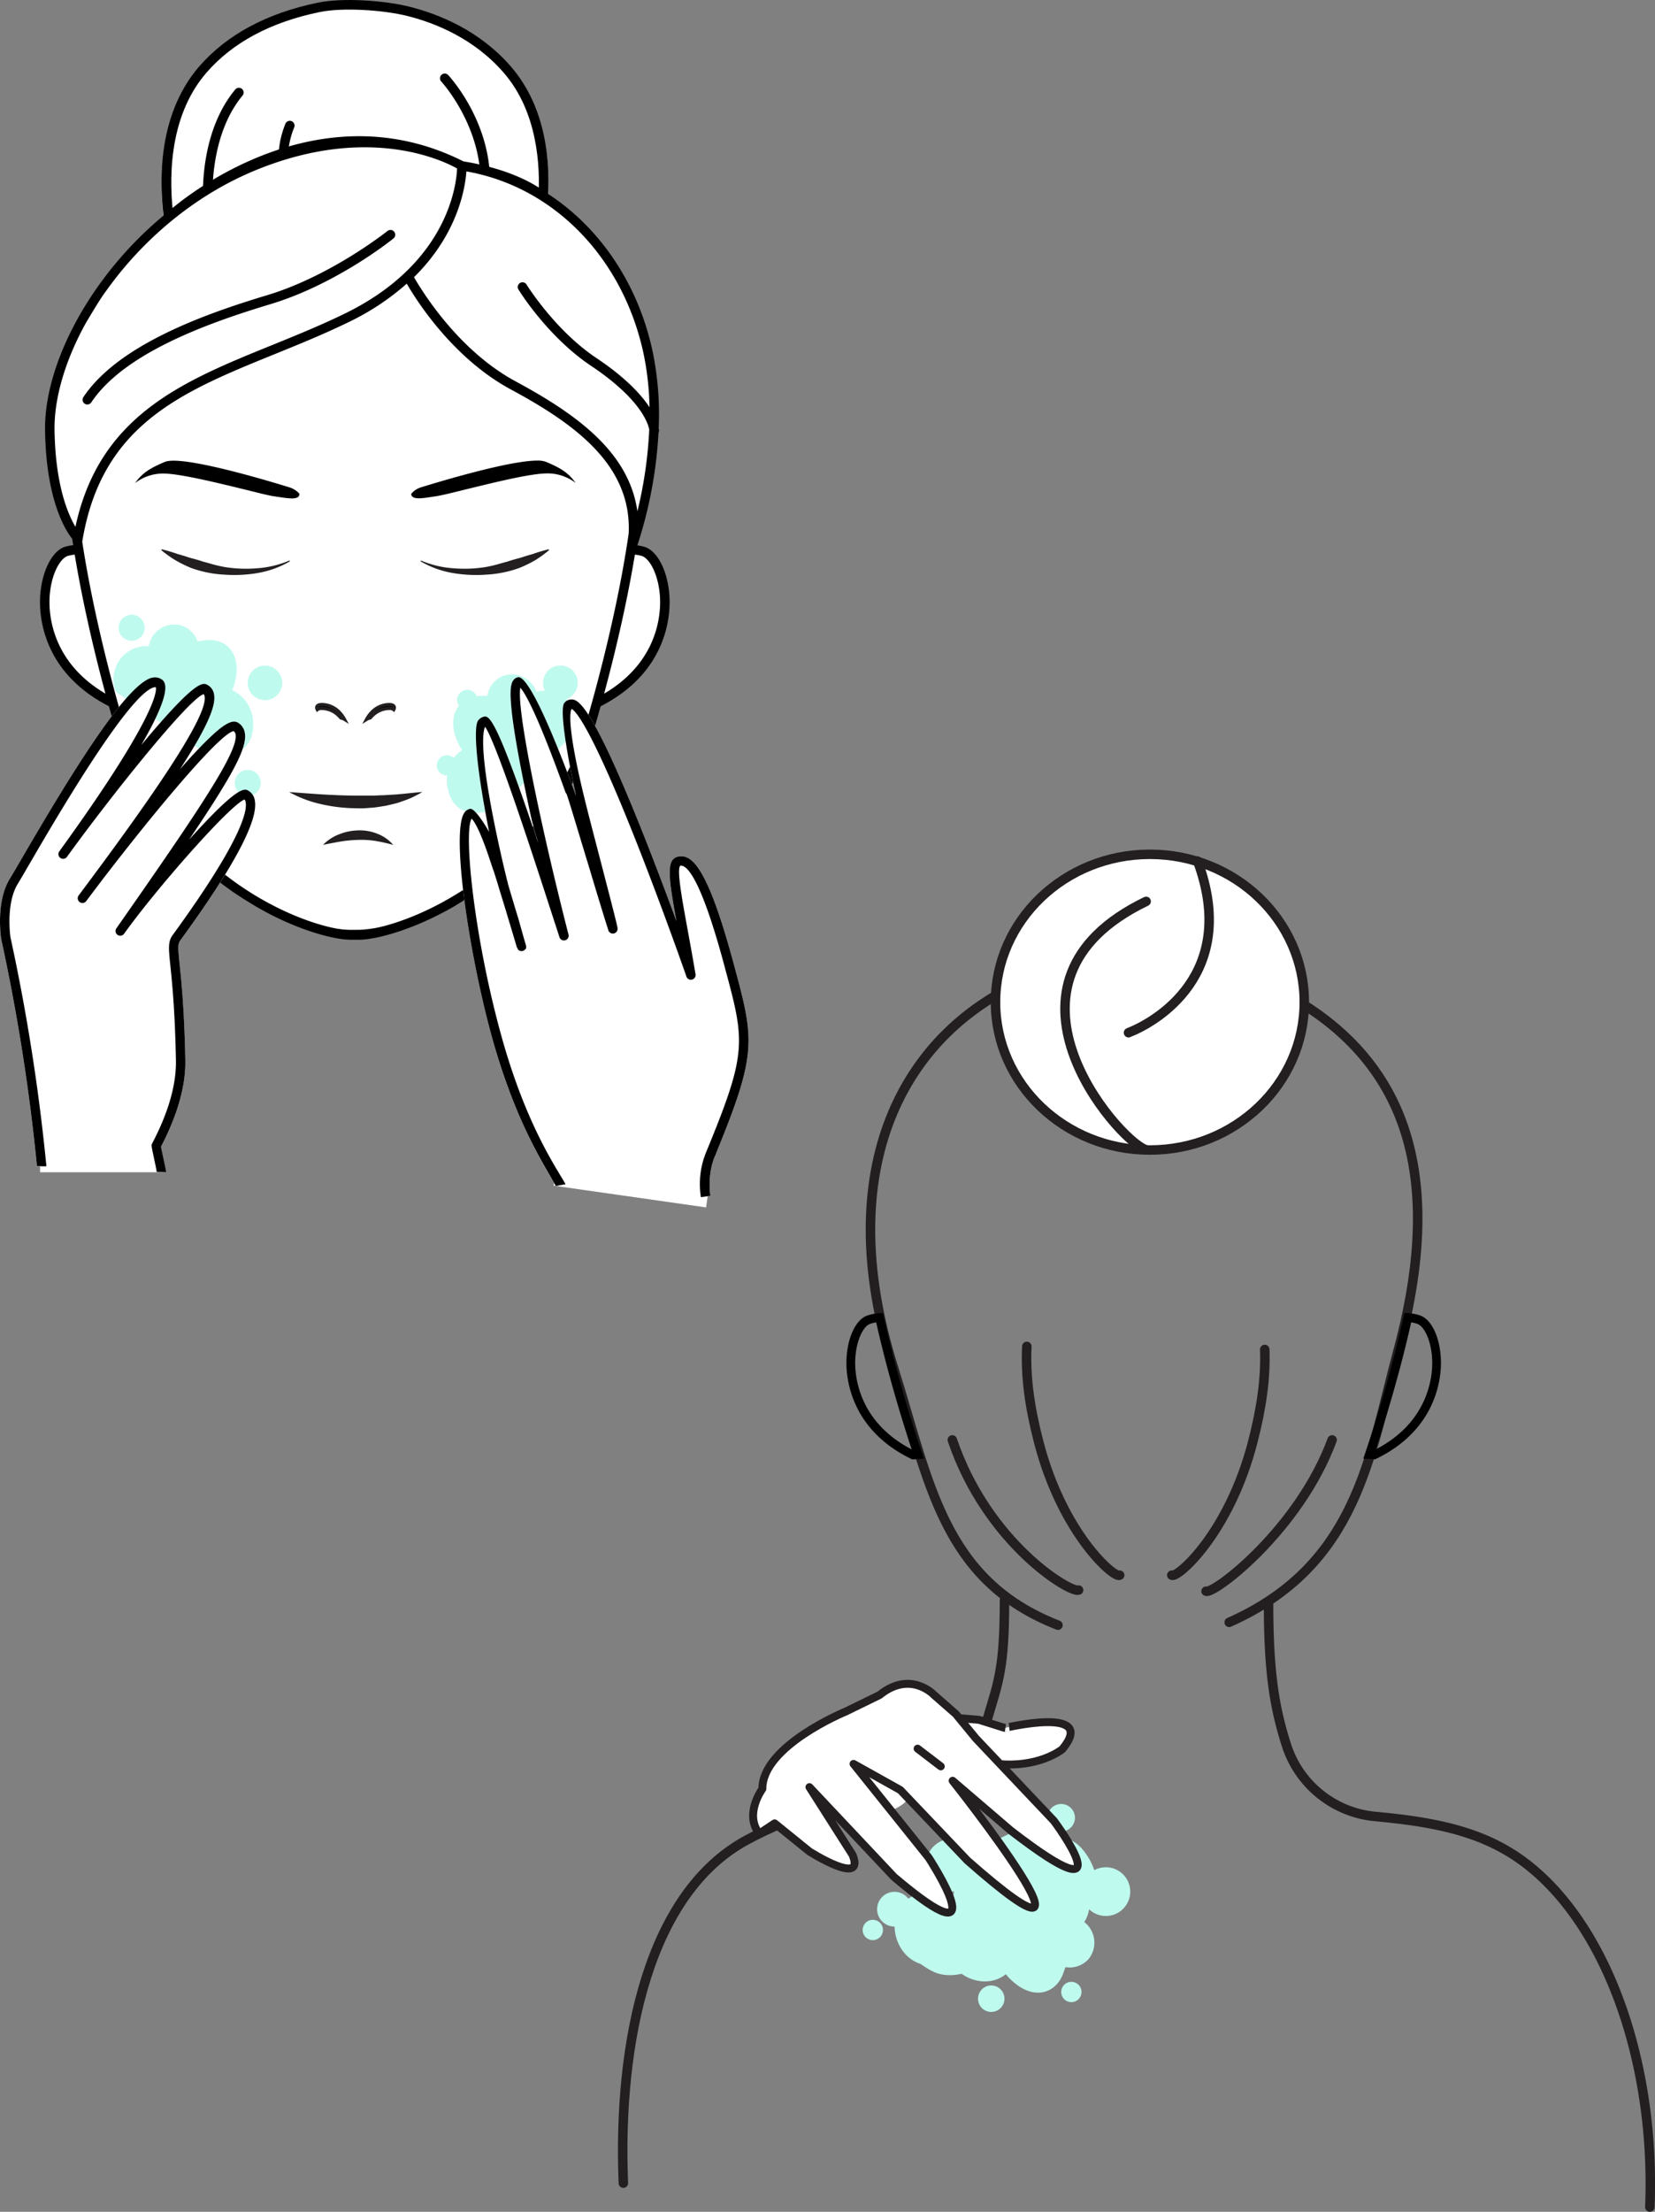 <svg xmlns="http://www.w3.org/2000/svg" viewBox="0 0 523.43 699.04"><rect x="0" y="0" width="523.43" height="699.04" fill="#808080" stroke="none"/><defs><style>.cls-1,.cls-2,.cls-8{fill:none;}.cls-1,.cls-2,.cls-3,.cls-6,.cls-7,.cls-8,.cls-9{stroke:#231f20;}.cls-1,.cls-2,.cls-6,.cls-7,.cls-8{stroke-linecap:round;}.cls-1,.cls-3,.cls-8,.cls-9{stroke-miterlimit:10;}.cls-1,.cls-2,.cls-3{stroke-width:3px;}.cls-2,.cls-6{stroke-linejoin:bevel;}.cls-3,.cls-5,.cls-6,.cls-7{fill:#fff;}.cls-4{fill:#bffaee;}.cls-6,.cls-7,.cls-8{stroke-width:2.5px;}.cls-7{stroke-linejoin:round;}.cls-10{fill:#231f20;}</style></defs><g id="Layer_2" data-name="Layer 2"><g id="New_Eyes_Closed" data-name="New Eyes Closed"><path class="cls-1" d="M334.61,513.63c-36.52-14.24-40.72-45.38-52-81.27-19.77-62.62,2.49-106.47,43.76-123.4"/><path class="cls-1" d="M400.76,311.16c39.43,18.78,58.32,53.18,41.4,115.75-9.05,33.45-12.8,67.77-53.4,85.82"/><path class="cls-2" d="M317.69,505.7c0,21.33-1.87,25.62-5.22,36.94-3.85,13-15.25,21.88-28.65,23.9-18.22,2.74-33.54,7.36-47.67,15-30.92,16.7-40.83,63.37-39,108.43"/><path class="cls-2" d="M401.21,506.9c0,22.11,2,33.14,5.62,44.54A32.66,32.66,0,0,0,435,574.1c20.26,1.85,35.06,5.17,47.8,15,25.8,19.91,40.83,63.37,39,108.43"/><path class="cls-1" d="M301.19,455.08c11.17,32.9,37.5,48.51,39.94,47.46"/><path class="cls-1" d="M421.31,455.08c-10.51,28.47-37.43,48.87-39.87,47.81"/><path class="cls-1" d="M400,426.49c.33,9.14-1,18.37-3.75,29.09-7.54,29.24-24,43.34-25.65,42.25"/><path class="cls-1" d="M324.76,425.53c-.46,9.45.85,19,3.71,30.05,7.54,29.24,24,43.34,25.65,42.25"/><path d="M276.55,415.21a13.33,13.33,0,0,0-2.41.62c-3.68,1.4-6.33,7.38-6.44,14.56-.09,5,1.25,21.57,20.81,30.84l3.74-.2a421,421,0,0,1-13-46A14.41,14.41,0,0,0,276.55,415.21Zm-6.08,15.22c.11-6.45,2.45-11.17,4.66-12a10.68,10.68,0,0,1,2-.5c3.43,15.47,8,30.41,11.2,40.14C271.55,449.41,270.4,434.89,270.47,430.43Z"/><path d="M444.17,415a416.5,416.5,0,0,1-13,46l3.75.2c19.56-9.27,20.89-25.84,20.81-30.84-.11-7.18-2.76-13.16-6.44-14.56a13.33,13.33,0,0,0-2.41-.62A14.51,14.51,0,0,0,444.17,415Zm-9.06,43.06c3.2-9.73,7.77-24.67,11.2-40.14a10.68,10.68,0,0,1,2,.5c2.21.83,4.55,5.55,4.66,12C453.05,434.89,451.9,449.41,435.11,458.07Z"/><ellipse class="cls-3" cx="363.68" cy="316.73" rx="48.83" ry="46.73"/><path class="cls-2" d="M356.91,326.38c8.58-3.32,35.14-18.54,21.86-54.23"/><path class="cls-2" d="M362,363.19c-8.58-3.32-52.36-52.86.49-78.31"/><path class="cls-4" d="M346.08,591a20.45,20.45,0,0,0-3.55-6.32A11.33,11.33,0,0,0,329.91,581a11.14,11.14,0,0,0-11.16-1.21c-4.38,2.08-8.85,4.54-12.34,7.94-3.86,3.78-4.08,7-5,11.87v.27h0a16.05,16.05,0,0,0-8.94-1.46c-13.09,1-11.89,18.81-1.36,22.27,3.18,2.11,5.49,3.81,10.26,3.53a19.52,19.52,0,0,0,2.76-.4c4.47,3.15,10.17,3.23,14,.13a13.86,13.86,0,0,0,1.78,1.91c6.53,6.19,13.44,4.57,16.1-1.51.42-1,.58-1.72,1-2.64a7.93,7.93,0,0,0,7.37-2.67A8.22,8.22,0,0,0,343,607.52l-.07-.06a10.58,10.58,0,0,0,1.65-5.91A11.51,11.51,0,0,0,346.08,591Z"/><path class="cls-4" d="M354.7,591.94a7.7,7.7,0,1,0,.95,10.85A7.68,7.68,0,0,0,354.7,591.94Z"/><path class="cls-4" d="M286.43,599.19a5.49,5.49,0,1,0,.68,7.73A5.48,5.48,0,0,0,286.43,599.19Z"/><path class="cls-4" d="M306.57,583.07a8.36,8.36,0,1,0,1,11.78A8.36,8.36,0,0,0,306.57,583.07Z"/><path class="cls-4" d="M310.3,629a4.18,4.18,0,1,0,5.89-.52A4.17,4.17,0,0,0,310.3,629Z"/><path class="cls-4" d="M273.59,607.9a3.21,3.21,0,1,0,4.52-.4A3.21,3.21,0,0,0,273.59,607.9Z"/><path class="cls-4" d="M336.38,627.5a3.21,3.21,0,1,0,4.53-.4A3.22,3.22,0,0,0,336.38,627.5Z"/><path class="cls-4" d="M332.3,571.69a4.35,4.35,0,1,0,6.12-.53A4.35,4.35,0,0,0,332.3,571.69Z"/><ellipse class="cls-5" cx="277.73" cy="562.68" rx="11.74" ry="10.06"/><path class="cls-6" d="M298.61,542.62l11,.92,8.18,2.57S347.38,539,336,552.82c0,0-6.42,5.31-18.23,4.82s-13.18-1.57-13.18-1.57Z"/><path class="cls-7" d="M256,564.81l13.63,21.4c4.22,10.3-13.63-1.05-13.63-1.05l-11-8.9-4.88,3.23c-4.87-6.17,1-14.13,1-14.13-.07-13.62,26.34-24.42,26.34-24.42l10.7-5.22c9.88-8,17.29,0,17.29,0l6.86,6,6.31,7.68,24.7,26.07s24,32.14-13.65,3.07l-18.38-15.74s55.43,69.93,4.67,25.2l-21.21-22.27-14.8-8.26,23.74,29.61s22.71,34.66-10.94,6.12Z"/><line class="cls-8" x1="290.21" y1="552.65" x2="297.55" y2="558.26"/><path class="cls-5" d="M118.79,52.53A132.73,132.73,0,0,1,173.29,64c.84-12.43-.6-29.47-11.7-42.3-9.9-11.44-22.83-16.58-31.93-18.88-7.64-1.93-21-3-29.15-1.28C84.32,4.87,71.71,11.66,63,21.71,49.53,37.29,50.34,59.09,52,70.43A130.64,130.64,0,0,1,118.79,52.53Z"/><path d="M141.75,23.72a1.51,1.51,0,0,0-2.12-.07,1.49,1.49,0,0,0-.07,2.12c.13.14,12.25,13.38,12.41,31.38l3,.8C155.23,38.4,142.34,24.36,141.75,23.72Z"/><path d="M76.64,30.28a1.5,1.5,0,1,0-2.31-1.9C64.43,40.37,64,57.29,64.2,63.2c1-.26,2-.5,3-.74C67.1,56.4,67.82,41,76.64,30.28Z"/><path d="M93.05,40.24a1.5,1.5,0,0,0-2.79-1.11c-3.27,8.18-2.06,14-.92,17,1-.21,2-.42,3-.61C91.38,53.37,89.89,48.13,93.05,40.24Z"/><path d="M54.93,69c-1.45-10.94-2.09-31.66,10.34-46,8.26-9.54,20.32-16,35.84-19.19,7.53-1.55,20.46-.6,27.82,1.26,8.68,2.19,21,7.09,30.39,17.93,10.6,12.24,11.67,29.14,10.94,40.32,1,.41,2,.84,2.93,1.28,1-12.51-.12-30.29-11.6-43.56-9.9-11.44-22.83-16.58-31.93-18.88C122,.2,108.7-.84,100.51.85,84.32,4.17,71.71,11,63,21,49.16,37,50.4,59.59,52.08,70.63,53,70.08,54,69.53,54.93,69Z"/><path class="cls-5" d="M209.66,187.6c-.54-7.57-3.68-13.75-7.65-15a13.38,13.38,0,0,0-2.28-.48,134.72,134.72,0,0,0,6.54-34.86,1.44,1.44,0,0,0,.16-.92c0-.14-.07-.29-.1-.43a96,96,0,0,0-1.88-24c-4.62-21.37-16.8-38.87-33.23-49.25-9.41-7.12-23.67-9.26-25.36-9.52C97.73,28.91,54.2,68.79,54.2,68.79c-23.85,19.28-38.38,47.1-38.05,67.74.33,21.46,6.24,30.83,8.42,33.56l.3,2a14.19,14.19,0,0,0-2.58.51c-4,1.27-7.11,7.44-7.64,15C14.27,193,14.74,211.11,36,222c1.39,5,2.32,8,2.35,8.11a93,93,0,0,0,39.82,51.84c35.14,26.6,67.94.09,67.94.09A93,93,0,0,0,186,230.07c0-.09,1-3.1,2.35-8.11C209.57,211.11,210,193,209.66,187.6Z"/><path d="M26.79,127.59a1.5,1.5,0,0,0,2.08-.42C39.39,111.44,66.11,102,85.3,96.2,106.11,90,123.69,76,124.43,75.36A1.5,1.5,0,1,0,122.55,73c-.18.14-17.87,14.24-38.11,20.31-19.63,5.9-47,15.64-58.06,32.18A1.5,1.5,0,0,0,26.79,127.59Z"/><path class="cls-9" d="M107.24,225a7.77,7.77,0,0,0-5.44-2.34h0c-1,0-1.61.33-1.64.92a1.47,1.47,0,0,0,.19.73,2,2,0,0,1,1.39-.41h0a7.79,7.79,0,0,1,5.44,2.34c.23.23.43.45.62.67a3.59,3.59,0,0,1,1.19.47h0s0,0,0,0A10.34,10.34,0,0,0,107.24,225Z"/><path class="cls-9" d="M117.65,225a7.77,7.77,0,0,1,5.44-2.34h0c1,0,1.61.33,1.64.92a1.47,1.47,0,0,1-.19.73,2,2,0,0,0-1.39-.41h0a7.79,7.79,0,0,0-5.44,2.34c-.23.23-.43.45-.62.67a3.59,3.59,0,0,0-1.19.47h0s0,0,0,0A10.34,10.34,0,0,1,117.65,225Z"/><path d="M138,156.82c1.58-.23,5.25-1.14,9.5-2.19,8.25-2,19.56-4.85,25.11-5a14.51,14.51,0,0,1,9.45,3c-2.35-3.23-4.53-4.6-9.38-6.67a7.65,7.65,0,0,0-2.8-.39c-8.59,0-29.63,6.26-36.57,8.4a6.44,6.44,0,0,0-3.26,2.13,1.28,1.28,0,0,0,.43.92c1,.81,3.64.4,6.2,0Z"/><path d="M91.46,154c-7.91-2.44-34.15-10.24-39.37-8-4.85,2.07-7,3.44-9.38,6.67a14.57,14.57,0,0,1,9.45-3c5.55.2,16.86,3,25.11,5,4.25,1.05,7.92,2,9.5,2.19l1.32.2c2.56.39,5.21.8,6.2,0a1.28,1.28,0,0,0,.42-1A7,7,0,0,0,91.46,154Z"/><circle class="cls-4" cx="41.64" cy="198.4" r="4.12"/><circle class="cls-4" cx="78.35" cy="247.44" r="4.12"/><circle class="cls-4" cx="83.8" cy="215.82" r="5.46"/><path class="cls-4" d="M36.74,218.72a9.13,9.13,0,0,1-.55-6.38,10.28,10.28,0,0,1,10.87-8.1s0-.06,0-.09a8.22,8.22,0,0,1,9.54-6.65,7.93,7.93,0,0,1,5.87,5.19c1-.07,1.73-.29,2.79-.38,6.61-.57,11.34,4.73,9,13.43a14.05,14.05,0,0,1-.83,2.47c4.78,1.95,7.48,7.46,6.43,13.23-1.35,7.42-8.79,8.36-15.25,6.3Z"/><circle class="cls-4" cx="177.24" cy="215.82" r="5.49"/><circle class="cls-4" cx="141.35" cy="241.9" r="3.21"/><circle class="cls-4" cx="147.78" cy="221.23" r="3.21"/><path class="cls-4" d="M182.38,231a9.11,9.11,0,0,0-.6-6.37,10.28,10.28,0,0,0-12.15-6l0-.09A8.22,8.22,0,0,0,159,213.69a7.92,7.92,0,0,0-4.84,6.17c-1,.11-1.76,0-2.82.13-6.6.63-10.3,6.69-6.46,14.82a14.43,14.43,0,0,0,1.26,2.29c-4.35,2.78-6,8.68-3.94,14.17,2.66,7.06,10.15,6.63,16.14,3.45Z"/><path d="M211.71,188.17c-.54-7.73-3.75-14-7.8-15.32a15.06,15.06,0,0,0-2.33-.49,138.06,138.06,0,0,0,6.68-35.57,1.5,1.5,0,0,0,.15-.94c0-.14-.06-.29-.09-.44A98,98,0,0,0,206.39,111c-4.71-21.81-17.13-39.67-33.9-50.26-9.61-7.27-24.15-9.45-25.88-9.72-49.11-24.73-93.53,16-93.53,16C28.74,86.61,13.92,115,14.25,136.05c.34,21.9,6.37,31.46,8.59,34.25.1.68.21,1.36.31,2a14.93,14.93,0,0,0-2.63.52c-4,1.29-7.25,7.59-7.8,15.32-.39,5.49.09,24,21.73,35.06,1.42,5.1,2.37,8.18,2.4,8.27a94.92,94.92,0,0,0,40.63,52.9l3.26,2C93.77,294,105.68,297,110.88,297h2.67c5.19,0,17-3,30-10.5l3.25-2a94.91,94.91,0,0,0,40.76-53c0-.1,1-3.17,2.4-8.28C211.62,212.15,212.1,193.66,211.71,188.17Zm-64.21-134c27.56,4.84,49.43,27.19,56,57.42a90.34,90.34,0,0,1,1.92,17.12c-3.28-5-9-10.36-16.79-15.55-13.11-8.74-22-23.08-22.1-23.23a1.5,1.5,0,0,0-2.56,1.57c.37.61,9.32,15,23,24.15,10.39,6.92,17,14.19,18.37,20.06a135.23,135.23,0,0,1-3.75,25.91c-2.66-19.06-19.84-31-38.55-41.11-18.08-9.74-29.6-28.53-32.1-32.91C144.91,73.86,147.16,59.19,147.5,54.16ZM17.25,136c-.16-10.12,3.34-22,9.81-33.75,0,0,4.58-7.81,6.16-9.82C44.4,76.55,60.86,62,80.87,53.79c13.24-5.43,24.84-7.24,34.41-7.24,16.22,0,26.61,5.19,29.28,6.7C144.38,58,141.88,83,109.28,99c-7.82,3.82-15.79,7.05-23.5,10.18-27.93,11.34-54.36,22.06-61.92,57.32C21.45,162.43,17.52,153.24,17.25,136Zm-1.54,52.38c.49-6.94,3.3-11.9,5.72-12.67a12.68,12.68,0,0,1,2.2-.42c2.79,16.88,6.84,33.25,9.72,43.93C15.77,208.9,15.37,193.19,15.71,188.38Zm169,42.24a92.17,92.17,0,0,1-39.9,51.7,1.39,1.39,0,0,0-.37.22c-13.27,8.18-25.64,11.42-30.9,11.42h-2.67c-11.39,0-56.34-15.17-71.16-63.34-.1-.31-9.14-29.66-13.7-59.41l.14-.83c6.27-36.35,31.51-46.6,60.75-58.46,7.75-3.15,15.77-6.4,23.68-10.27a79.23,79.23,0,0,0,18.06-12c3.22,5.55,14.7,23.62,32.94,33.44,20,10.79,38.25,23.78,37.26,45.48h0C194.4,199.22,184.82,230.31,184.72,230.62Zm6.36-11.4c2.89-10.68,6.94-27.05,9.73-43.93a12.55,12.55,0,0,1,2.19.42c2.43.77,5.23,5.73,5.72,12.67C209.06,193.19,208.67,208.9,191.08,219.22Z"/><path class="cls-10" d="M91.44,250.33c3.65.25,7.16.54,10.67.75s7,.35,10.45.38c1.74,0,3.47,0,5.21,0,.86,0,1.73-.09,2.6-.11s1.74-.05,2.61-.13c3.5-.13,7-.65,10.62-.92-.78.47-1.59.89-2.4,1.31-.41.21-.83.4-1.24.6l-1.27.51c-.86.32-1.72.63-2.6.92s-1.76.47-2.65.69l-1.35.31-1.35.22c-.91.15-1.82.29-2.73.38l-2.74.2c-.92.07-1.83,0-2.75,0a50.92,50.92,0,0,1-10.87-1.27A37.9,37.9,0,0,1,91.44,250.33Z"/><path class="cls-10" d="M102.18,267a14.09,14.09,0,0,1,5.07-3.32,17.4,17.4,0,0,1,6-1.24,14.9,14.9,0,0,1,6.12,1.07,12.55,12.55,0,0,1,5,3.52,53.18,53.18,0,0,0-5.61-1.25,28.21,28.21,0,0,0-5.42-.34,41.19,41.19,0,0,0-5.47.5C106,266.25,104.17,266.62,102.18,267Z"/><path class="cls-5" d="M56.81,304.92c-.54-5.21-.63-6.48.19-7.61,16.86-23.12,24.8-38,23.58-44.29a4.29,4.29,0,0,0-1.92-3c-1.28-.8-3.2-2-18.88,15.42,14.34-21.24,18.48-29.32,17.62-33.86a4.61,4.61,0,0,0-2.05-3.07c-1.85-1.21-4.63.34-9.92,5.53-2.37,2.32-5.21,5.36-8.49,9.09,9.38-14.5,11.41-20.48,10.71-23.81a4,4,0,0,0-2-2.77c-1.41-.81-3.56-2-21,19,5.31-9.15,8.53-16.52,7.4-19.57a2.33,2.33,0,0,0-1.16-1.35,3.66,3.66,0,0,0-2.82-.37l-.13,0C39.67,216.54,22.34,244.71,6.48,272c-1.61,2.76-2.77,4.75-3.35,5.69C-1.39,284.93.29,296.19.38,296.77a625.65,625.65,0,0,1,11.3,71.7c-.11,0,.37.08,1,.1v1.92H49.84v0l2.72.1c-.22-1.64-1.6-7.48-1.64-8.09,5.25-10.1,7.84-19.32,7.68-27.41C58.28,319.1,57.36,310.22,56.81,304.92Z"/><path d="M14.68,368.6A629.29,629.29,0,0,0,3.3,296.17c-.1-.74-1.44-10.81,2.36-16.89.61-1,1.78-3,3.39-5.77,7.8-13.41,31.45-54.11,39.63-56.28l.09,0a1,1,0,0,1,.53,0c.25,1.27,0,9.69-30.57,51.88a1.49,1.49,0,0,0,2.41,1.75l0,0c14.33-19.81,38.55-50,43.25-51.47a1.09,1.09,0,0,1,.31.63C66.14,226.7,44.18,257.2,24.88,283l0,0a1.49,1.49,0,0,0,2.39,1.79c16.58-22.19,41.78-53,46.63-53.72a1.62,1.62,0,0,1,.6,1c1,5.3-11.32,23.65-37.72,61.37a1.49,1.49,0,0,0,2.43,1.72c10.44-14.59,33.65-40.87,38.13-42.48a1.81,1.81,0,0,1,.35.83c.59,3-1.63,12.56-23.07,42-1.53,2.09-1.31,4.16-.74,9.67.54,5.25,1.45,14,1.76,29.88.16,7.69-2.38,16.55-7.52,26.33a1.45,1.45,0,0,0-.17.73c0,.75,1.42,6.74,1.62,8.28l3,.11c-.22-1.64-1.6-7.48-1.64-8.09,5.25-10.1,7.84-19.32,7.68-27.41-.32-16-1.24-24.84-1.79-30.14s-.63-6.48.19-7.61c16.86-23.12,24.8-38,23.58-44.29a4.29,4.29,0,0,0-1.92-3c-1.28-.8-3.2-2-18.88,15.42,14.34-21.24,18.48-29.32,17.62-33.86a4.61,4.61,0,0,0-2.05-3.07c-1.85-1.21-4.63.34-9.92,5.53-2.37,2.32-5.21,5.36-8.49,9.09,9.38-14.5,11.41-20.48,10.71-23.81a4,4,0,0,0-2-2.77c-1.41-.81-3.56-2-21,19,5.31-9.15,8.53-16.52,7.4-19.57a2.33,2.33,0,0,0-1.16-1.35,3.66,3.66,0,0,0-2.82-.37l-.13,0C39.67,216.54,22.34,244.71,6.48,272c-1.61,2.76-2.77,4.75-3.35,5.69C-1.39,284.93.29,296.19.38,296.77a625.65,625.65,0,0,1,11.3,71.7A18.18,18.18,0,0,0,14.68,368.6Z"/><path class="cls-5" d="M226.31,365l.37-1c12.88-31.45,11.84-35.39,5.5-58.92l-.13-.48c-8.43-31.27-13.45-34.75-17.62-33.85-3.81.82-3,6.62-.48,20.4-2.81-7.66-6.37-17.12-10.09-26.53-17.39-43.91-21.43-43.66-23.37-43.54a2.74,2.74,0,0,0-2.05,1.15c-1.24,1.7.05,12.41,3.77,29.35-11.64-31.72-16.47-37.8-18.29-37.55a2.24,2.24,0,0,0-1.58,1c-.88,1.29-2.92,4.32,5.8,44,.2.92,1.87,6.5,2.08,7.42-11.32-33.72-14.83-40.26-16.86-40a3.1,3.1,0,0,0-2.2,1.37c-.87,1.23-1.7,8.47,3.54,35.12-1.72-3.06-4.68-7.53-6-7.31a2.81,2.81,0,0,0-1.92,1.37c-4.09,6.43,1.53,44.68,9,71.48a175.64,175.64,0,0,0,19.45,45.35l-.12.89,48.2,6.88.5-3.47.88-.12C223.64,370,226.29,365,226.31,365Z"/><path d="M226.31,365l.37-1c12.88-31.45,11.84-35.39,5.5-58.92l-.13-.48c-8.43-31.27-13.45-34.75-17.62-33.85-3.81.82-3,6.62-.48,20.4-2.81-7.66-6.37-17.12-10.09-26.53-17.39-43.91-21.43-43.66-23.37-43.54a2.74,2.74,0,0,0-2.05,1.15c-1.24,1.7.05,12.41,3.77,29.35-11.64-31.72-16.47-37.8-18.29-37.55a2.24,2.24,0,0,0-1.58,1c-.88,1.29-2.92,4.32,5.8,44,.2.92,1.87,6.5,2.08,7.42-11.32-33.72-14.83-40.26-16.86-40a3.1,3.1,0,0,0-2.2,1.37c-.87,1.23-1.7,8.47,3.54,35.12-1.72-3.06-4.68-7.53-6-7.31a2.81,2.81,0,0,0-1.92,1.37c-4.09,6.43,1.53,44.68,9,71.48,7.39,26.51,16.76,40.35,20,46.34l3.1-.55c-3.05-5.37-12.5-18.85-20.23-46.59-8.7-31.2-12.12-64.84-9.48-68.94.62.59,2.36,2.95,5.47,12.15l1.29,3.85a1,1,0,0,0,.09.22c.13.34.53,1.62.83,2.56l.53,1.68c0,.14,1.52,5,2.72,8.92.1.36.22.74.33,1.14,1,3.26,1.66,5.54,2.15,7.14l.91,3.08.08,0c.28.72.41.8.62.92a1.48,1.48,0,0,0,1.66-.13c.55-.43.69-.67.47-1.61h0c0-.07-.09-.28-.19-.61s-.21-.72-.35-1.19L164,290.54c0-.06-.48-1.57-1.08-3.56-1.28-4.27-2.11-7.07-2.28-7.66,0-.19-.16-.68-.35-1.45-.38-1.57-1.1-4.48-2-8.53-7-31.42-5.59-38.22-4.86-39.65,3.81,5.58,16,43.38,20.89,58.43,1.07,3.31,2,6.09,2.62,8.08a1.49,1.49,0,0,0,2.86-.83c-8.91-34.81-16.53-71.56-15.23-78,1.43,1.56,5.24,7.86,14.27,33a1.57,1.57,0,0,0,.35.55c.88,2.4,4,13,6.88,22.37,2.54,8.47,4.84,16.07,6.34,20.73a1.49,1.49,0,0,0,2.89-.23c.08-.51.43.57-5.18-21-1.91-7.33-3.89-14.92-4.82-18.67-6.16-24.7-5-29.25-4.52-30.07,1,.44,5.73,4.65,20.69,42.57,8.24,20.87,15.55,41.76,15.62,42a1.49,1.49,0,0,0,2.88-.74c-.92-5.45-1.8-10.27-2.58-14.52-1.74-9.54-3.39-18.55-2.25-19.75,1.88-.38,6.34,3.17,14,31.75l.13.49c6.35,23.55,7.17,26.58-6,58.43h0a26.54,26.54,0,0,0-1.6,14.08l3-.4C223.64,370,226.29,365,226.31,365Z"/><path class="cls-10" d="M133.14,177.15a31.52,31.52,0,0,0,10.09,2.44,42.23,42.23,0,0,0,10.3-.37,40.87,40.87,0,0,0,5-1.2l1.23-.34a12.45,12.45,0,0,0,1.23-.36c.82-.27,1.64-.5,2.47-.73a24.12,24.12,0,0,0,2.47-.74c.83-.24,1.65-.51,2.5-.73a52,52,0,0,1,5.09-1.52l.15.26a37,37,0,0,1-4.38,3.18,39.1,39.1,0,0,1-4.86,2.39,36,36,0,0,1-10.62,2.18,43.76,43.76,0,0,1-10.79-.54,30.25,30.25,0,0,1-10-3.66Z"/><path class="cls-10" d="M91.68,177.41a30.17,30.17,0,0,1-10,3.66,43.74,43.74,0,0,1-10.79.54,36,36,0,0,1-10.62-2.18A39.8,39.8,0,0,1,55.38,177,37,37,0,0,1,51,173.86l.15-.26a52,52,0,0,1,5.09,1.52c.85.22,1.67.49,2.5.73a24.3,24.3,0,0,0,2.48.74c.82.23,1.65.46,2.46.73a12.45,12.45,0,0,0,1.23.36l1.23.34a40.87,40.87,0,0,0,5,1.2,42.25,42.25,0,0,0,10.3.37,31.52,31.52,0,0,0,10.09-2.44Z"/></g></g></svg>